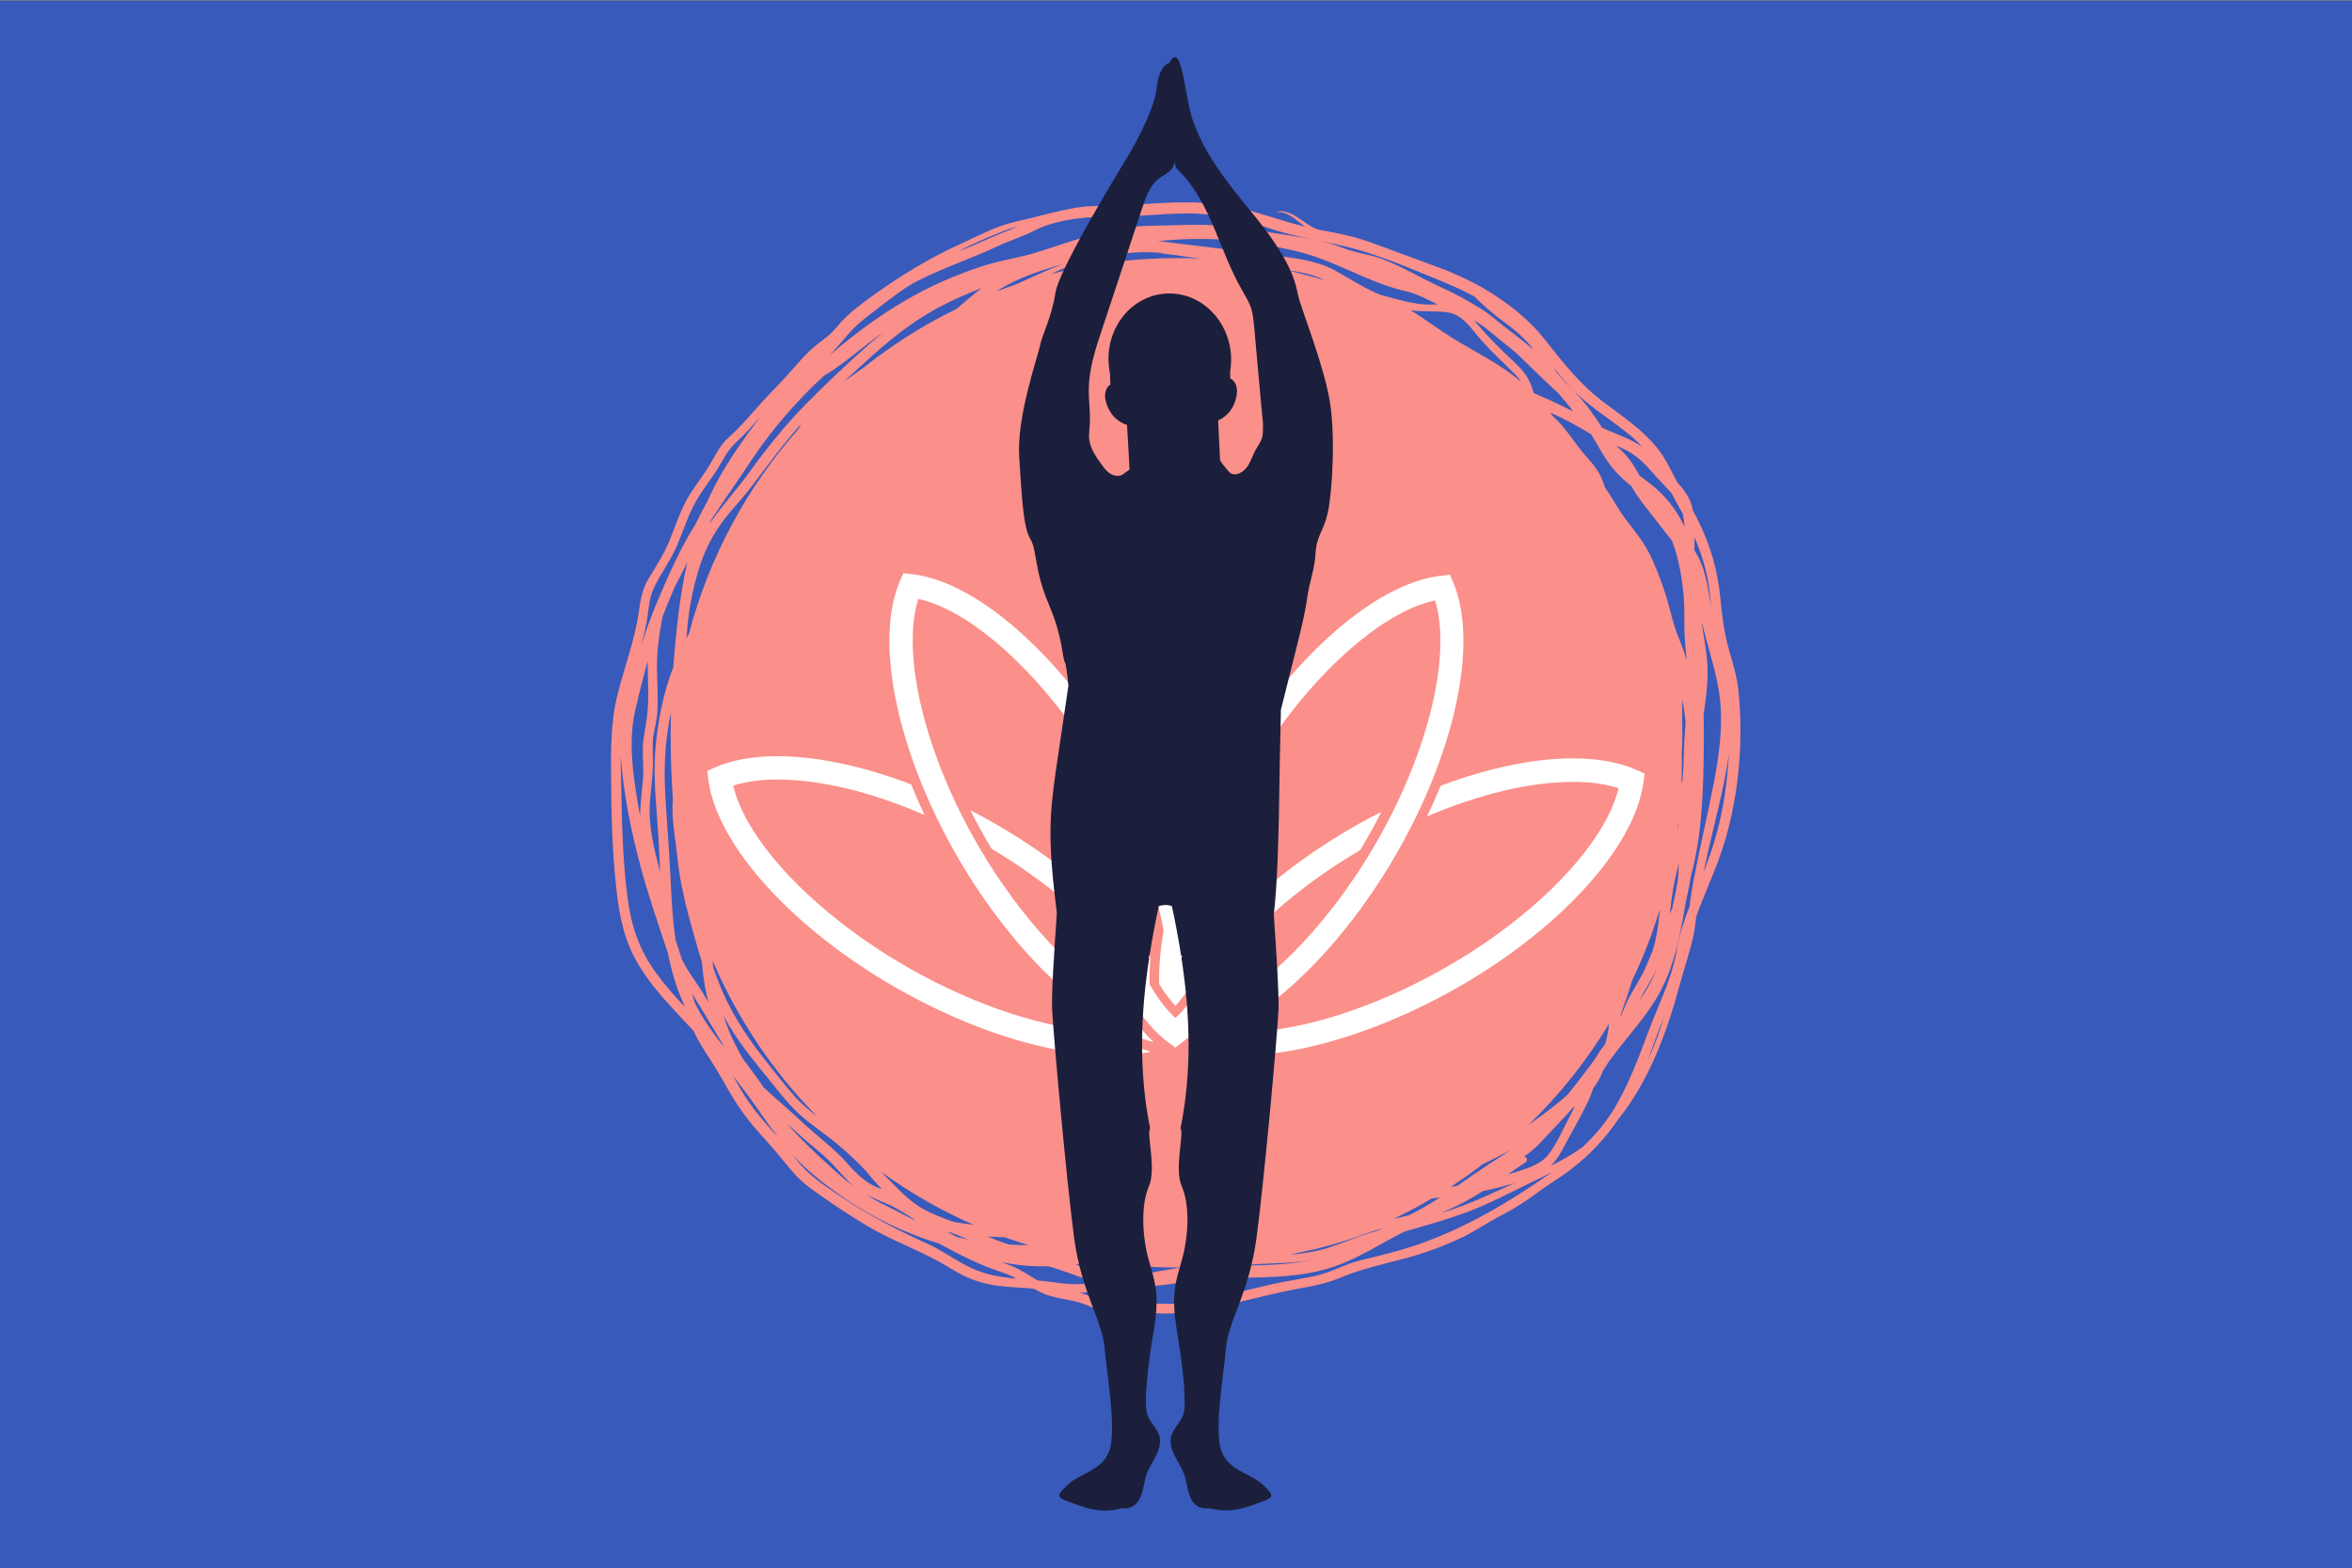 <?xml version="1.0" encoding="utf-8"?>
<!-- Generator: Adobe Illustrator 24.1.3, SVG Export Plug-In . SVG Version: 6.00 Build 0)  -->
<svg version="1.2" baseProfile="tiny" id="Layer_1" xmlns="http://www.w3.org/2000/svg" xmlns:xlink="http://www.w3.org/1999/xlink"
	 x="0px" y="0px" viewBox="0 0 1200 800" overflow="visible" xml:space="preserve">
<rect x="0" y="0" width="1200" height="800" fill="#808080" stroke="none"/>
<rect x="0" y="0.4" fill="#375ABB" width="1200" height="800"/>
<g>
	<path fill="#FB8F8A" d="M869.2,445c2.4-11.7,5.3-23.2,8-34.8c1.9-8.3,3.7-16.7,4.9-25.1c-0.2,3-0.4,5.9-0.7,8.7
		c-1.4,16.2-4.9,32.3-10.8,47.5C870.2,442.6,869.7,443.8,869.2,445L869.2,445z M840.7,540.8c1.4-3.8,2.8-7.5,4.2-11.3
		c1.2-3.4,2.6-6.8,4-10.1c-1.9,6.1-4,12.2-6.7,18.1C841.7,538.6,841.2,539.7,840.7,540.8L840.7,540.8z M714.2,638
		c-6.7,1.9-13.5,3.6-20.3,5.2c-7.7,1.9-14.6,6-22.3,7.8c-7.2,1.6-14.6,2.6-21.9,4.2c-8.4,1.9-16.8,3.9-25.2,6.1
		c-7.6,2-15.4,3.3-23.2,3.9c-7.8,0.5-15.6-0.4-23.3,0.4c-4,0.4-7.4,1.2-11.5,0.3c-3.5-0.8-6.7-2.7-9.9-4.2c-1.8-0.8-3.7-1.4-5.6-1.9
		c5.5-0.3,11.1-1.7,16.4-2.7c1.7-0.3,3.4-0.7,5.1-1c3.9,0.3,7.9,0.4,11.9,0.3c7.3-0.1,14.7-1.4,21.9-2.5c8.9-1.3,17.6-1.7,26.6-1.8
		c15.7-0.3,32-0.5,47-5.5c13-4.3,24.5-12,36.6-18.1c10.6-3,21.2-6,31.6-9.8c13.1-4.9,25.6-11.8,38.2-17.8c1.8-0.9,3.7-1.8,5.5-2.7
		C767.8,615,742.5,629.9,714.2,638L714.2,638z M515,652.1c-7.7-0.8-15-2.6-21.9-6.2c-6.9-3.6-13.1-8.2-20.3-11.4
		c-14.8-6.7-28.7-13.9-42.3-22.9c-6.5-4.3-13.2-8.6-18.9-14c-2.7-2.5-5-5.4-7.3-8.3c7.6,8.2,16.8,15.4,25.9,21.7
		c14.7,10.2,31.5,18.3,48.9,23.6c10.5,5.7,20.9,11.1,32.5,14.8c2.4,0.8,4.7,1.8,6.9,3C517.4,652.4,516.2,652.3,515,652.1L515,652.1z
		 M382.5,563c-3.2-4.5-5.9-9.3-8.6-14.2c4.5,5.8,8.9,11.7,13.1,17.7c2.9,4.1,5.6,8.2,8.7,12c0.4,0.6,0.8,1.2,1.3,1.8
		C391.9,574.8,386.9,569.2,382.5,563L382.5,563z M334.6,496.3c-8.5-11.6-12.6-24-14.4-38.2c-2.2-16.7-2.8-33.5-3.1-50.3
		c-0.1-7.4-0.4-14.8-0.4-22.1c0.2,3,0.5,5.9,0.8,8.8c1.7,15.3,4.8,30.5,8.7,45.4c4.1,15.6,9.3,30.9,14.5,46.2c0,0.1,0.1,0.2,0.1,0.4
		c1.7,8.6,4.1,17.1,7.8,25.3c0.2,0.6,0.4,1.2,0.6,1.8C344,508.1,339,502.4,334.6,496.3L334.6,496.3z M334.2,298.8
		c3.5-6.9,8-13,11.1-20.1c2.8-6.4,4.8-13,7.9-19.3c3.2-6.7,7.7-12.3,11.8-18.4c3.7-5.6,5.9-11.2,11-15.7c4.4-3.9,8.1-8.3,11.9-12.6
		c-6.9,9.1-13.6,18.5-19.3,28.2c-2.8,4.6-5.2,9.4-7.4,14.3c-2.2,4.1-4.4,8.2-6.4,12.4c-7.6,12-13.2,24.8-18.8,37.9
		c-3.4,7.8-6.3,15.8-8.8,23.8c1.1-4.2,2.1-8.5,2.9-12.8C331,310.2,331.3,304.3,334.2,298.8L334.2,298.8z M511.8,118
		c2.5-1,5.1-1.8,7.8-2.5c-0.9,0.4-1.8,0.8-2.7,1.1c-6.9,2.7-13.5,5.6-20.3,8.6c-2.6,1.2-5.2,2.1-7.8,3.1
		C496.3,124.5,504,121,511.8,118L511.8,118z M647.4,116.4c14.3,5,29.2,6.6,43.8,10.6c1.8,0.5,3.6,1,5.5,1.6c3.7,1.2,7.3,2.5,11,3.8
		c0.8,0.3,1.7,0.6,2.5,0.9c8.5,3.2,17,6.8,25.3,10.2c5.8,2.4,11.4,4.9,16.7,7.8c4.6,4.5,9.3,8.7,14.5,12.5c6,4.4,11.4,8.8,15.8,14.8
		c-4.5-3.9-9.2-7.6-14-11.2c-5.1-3.8-9.5-8.2-15.1-11.1c-2.5-1.6-5.1-3.1-7.8-4.6c-6.4-3.4-13-6.2-19.4-9.5
		c-6.8-3.6-13.7-7.2-20.9-10c-6.6-2.5-13.8-3.1-20.4-5.8c-7.3-2.9-14.7-4.2-22.4-5.5c-9.7-1.7-19.5-3.1-29.3-4.1
		c-4.3-0.7-8.5-1.3-12.8-1.7c-7.7-0.7-15.5-0.3-23.2-0.1c-8,0.2-15.9,0.1-23.9,1.3c-15.7,2.4-30.1,8.1-45.1,12.7
		c-6.8,2.1-13.8,3.2-20.7,5c-7.5,2-14.7,4.6-21.9,7.6c-23.2,9.5-43.7,23.7-62.6,39.9c3.4-3.5,6.6-7.2,9.8-11
		c4.6-5.4,10.4-9.5,15.9-13.8C455,152,461,147,468,143.4c13.4-6.8,27.5-11.4,41.1-17.8c6.2-2.9,12.6-4.8,18.8-8
		c7.1-3.7,16.5-5.6,24.5-6.4c7.6-0.8,15.5-0.3,23.1-0.7c8.5-0.5,17-1.2,25.5-1.5C616.9,108.4,632.5,111.2,647.4,116.4L647.4,116.4z
		 M832.5,222.8c1.9,1.6,3.7,3.4,5.3,5.2c-5.6-3.9-11.9-6-18.1-8.7c-0.8-0.4-1.6-0.7-2.4-1.1c-1.2-2-2.5-4-3.9-5.9
		c-0.1-0.1-0.1-0.1-0.2-0.2c-0.4-0.6-0.9-1.3-1.3-1.9c-3.8-5.4-8.2-10.2-13-14.8c-1.5-1.8-3.1-3.6-4.7-5.3c-0.5-0.8-1-1.7-1.5-2.5
		c3.2,4,6.5,8,10.1,11.7C811.9,208.3,822.9,214.7,832.5,222.8L832.5,222.8z M872,300.2c0.4,3.2,0.7,6.4,1,9.6
		c-1.7-10.1-2.7-20.1-8.5-28.9c0-0.3,0-0.7,0-1c0-1.9,0-3.7,0.1-5.6C868.1,282.5,870.8,291,872,300.2L872,300.2z M739.8,617
		c5.8-2.6,11.4-5.8,16.8-9.2c5.4-1.1,10.7-2.4,16-4.1c0,0,0.1,0,0.1,0c-10.2,4.8-20.4,9.6-31,13.2c-2.2,0.8-4.4,1.5-6.6,2.1
		C736.7,618.3,738.3,617.7,739.8,617L739.8,617z M698.1,629.4c-7,2.2-13.7,5.2-20.6,7.4c-6.3,2-12.8,2.9-19.4,3.5
		c1.4-0.3,2.7-0.6,4.1-1c11.8-2.2,23.3-5.6,34.7-9.8c2.7-1,5.5-1.8,8.3-2.6c-0.5,0.3-1,0.5-1.5,0.8
		C701.8,628.3,700,628.9,698.1,629.4L698.1,629.4z M637.7,645.4c8-0.8,16-0.6,24-1.4c3.3-0.3,6.4-0.9,9.6-1.6
		c-12.3,3.1-25.5,3.2-38.1,3.5C634.6,645.7,636.2,645.5,637.7,645.4L637.7,645.4z M559.5,648.5c-3.7-0.8-7.2-2-10.7-3.3
		c4.1-0.4,8.2-0.9,12.3-1.4c12.9,2,26,3,39.4,3c0.7,0,1.3,0,2,0c-7.3,1.2-14.6,2.5-21.9,3.9C573.5,650.6,566.4,649.9,559.5,648.5
		L559.5,648.5z M674.7,132.3c14.2,5.4,27.6,12.9,42.5,16.3c5.8,1.3,11,4.2,16.3,6.8c-1.6,0-3.2,0-4.7,0c-8.2-0.1-15.3-2.6-23.2-4.6
		c-0.6-0.2-1.2-0.3-1.8-0.5c-0.6-0.3-1.2-0.6-1.8-0.8c-7-3.2-13.4-7.2-20-11c-12.2-7-27.9-7.3-41.5-9.3c-15.4-2.2-30.8-3.8-46.2-5.8
		c-1.3-0.2-2.5-0.3-3.7-0.3c12-1.3,24.1-1.5,36.3-0.6c0.9,0.1,1.7,0.1,2.6,0.2C644.8,124.9,660.1,126.7,674.7,132.3L674.7,132.3z
		 M839.3,505.3c2.1-3.6,4.2-7.2,6-11c-2.3,5.9-5.4,11.3-8.8,16.4C837.3,508.9,838.3,507.1,839.3,505.3L839.3,505.3z M730.5,611.6
		c1.4-0.2,2.8-0.3,4.2-0.5c-4.4,2.8-8.9,5.5-13.6,7.9c-0.7,0.4-1.4,0.7-2.1,1.1c-2.7,0.7-5.5,1.3-8.2,2
		C717.5,618.9,724.1,615.4,730.5,611.6L730.5,611.6z M453.9,614.9c4.1,1.8,7.7,4.4,11.5,6.7c0.6,0.5,1.3,1,1.9,1.5
		c-5.3-2.8-10.6-5.6-16-8.2c-3.4-1.6-6.5-3.5-9.6-5.5C445.6,611.6,449.8,613.1,453.9,614.9L453.9,614.9z M425.4,188.6
		c6.4-4.4,12.3-9.3,18.5-14.1c2.3-1.8,4.6-3.4,6.9-5.1c-2.2,1.8-4.3,3.6-6.4,5.4c-11.5,10.2-22.7,20.7-33.5,31.7
		c-10.7,10.9-20,22.6-28.9,34.9c-6.4,8.9-13.8,16.8-19.9,25.7c0.2-0.6,0.4-1.2,0.7-1.8c6.8-10.3,14-20.5,20.8-30.8
		c10.6-15.8,22.9-29.9,36.7-42.7C422,190.8,423.7,189.7,425.4,188.6L425.4,188.6z M738.5,159.4c6.7,0.9,10.9,6.5,14.9,11.4
		c4.6,5.7,9.9,10.7,15.1,15.8c2.3,2.3,4.8,4.4,6.7,7c0.2,0.3,0.4,0.7,0.6,1c-5.1-4.3-10.6-8-16.6-11.5c-6.1-3.6-12.3-7-18.3-10.7
		c-6.7-4.2-13.1-9-19.8-13.2c-0.5-0.3-1-0.6-1.5-0.9C726,159.3,732.3,158.5,738.5,159.4L738.5,159.4z M852,466.2
		c0-0.4,0.1-0.8,0.1-1.1c0.8-7.9,2.1-15.6,4.1-23.2c0.1-0.4,0.2-0.8,0.3-1.2c-0.1,1.8-0.1,3.5-0.2,5.3c-0.4,6-2,12-3.2,17.9
		C852.7,464.6,852.4,465.4,852,466.2L852,466.2z M485.5,629.1c2.9,1.1,5.7,2.3,8.6,3.5c-1.9-0.4-3.8-0.9-5.7-1.3
		c-1.6-0.8-3.2-1.6-4.8-2.5C484.2,628.8,484.8,629,485.5,629.1L485.5,629.1z M407.4,218.9c-26.1,29.5-45.5,65.1-55.9,104.4
		c-0.4,0.8-0.8,1.6-1.2,2.3c0.6-12.5,3-25.1,6.8-36.9c2.3-7.1,5.6-13.8,9.8-20c4.4-6.7,10.3-12.4,15.2-18.7
		c8.8-11.4,17-22.9,26.6-33.6C408.3,217.2,407.8,218.1,407.4,218.9L407.4,218.9z M500.9,147c-4.5,3.4-8.7,7.1-13,10.7
		c-17.1,8.3-33,18.5-47.7,30.2c-0.3,0.2-0.6,0.4-0.9,0.6c-2.8,2.1-5.8,4.1-8.7,6.2c4.9-4.6,9.9-9.1,14.9-13.6
		c11.5-10.3,23.4-19.4,37.3-26.2C488.7,151.9,494.7,149.4,500.9,147L500.9,147z M811.8,221.6c2.5,4,4.7,8.2,7.2,12.1
		c3.5,5.5,7.8,10,12.9,14c0.1,0.1,0.3,0.2,0.4,0.3c0.1,0.1,0.1,0.3,0.2,0.4c4,7,9.6,13.4,14.5,19.8c2,2.6,4.1,5.2,6.1,7.8
		c3.4,9,5.1,18.8,5.9,28.3c0.6,6.6,0.2,13.3,0.5,19.9c0.2,4.2,0.6,8.4,1.1,12.5c-1.3-4-2.8-7.9-4.3-11.7c-2.9-7-4.2-14.4-6.5-21.6
		c-2.4-7.4-5.2-15-8.8-21.9c-3.1-6-7.7-11.3-11.7-16.7c-3.9-5.2-6.8-10.9-10.5-16.2c-0.2-0.7-0.5-1.3-0.7-2c-1.8-5.7-5.2-9.6-9.1-14
		c-5.2-5.9-9.1-12.7-14.7-18.3c-0.7-0.7-1.4-1.4-2.1-2c-0.4-0.6-0.8-1.1-1.2-1.7c0,0-0.1-0.1-0.1-0.1c6.3,2.9,12.4,6,18.4,9.6
		C810.1,220.7,811,221.2,811.8,221.6L811.8,221.6z M856.1,421.1c0.1-0.3,0.2-0.5,0.3-0.8c-0.1,0.7-0.2,1.5-0.4,2.2
		c-0.1,0.3-0.1,0.6-0.2,0.9C855.9,422.7,856,421.9,856.1,421.1L856.1,421.1z M470.9,616.9c-6.4-3.6-11.6-9-16.7-14.2
		c-1.5-1.6-3-3.1-4.6-4.7c14.6,10.6,30.4,19.7,47.1,27c-3.7-0.4-7.4-0.9-11-1.7C480.7,621.4,475.6,619.5,470.9,616.9L470.9,616.9z
		 M852.7,336.4c0,0.2,0.1,0.5,0.1,0.7c-0.1-0.4-0.2-0.8-0.3-1.2C852.6,336,852.6,336.2,852.7,336.4L852.7,336.4z M813.8,540.4
		c-4.6,6.1-9.1,12.3-14,18.2c-4.1,3.7-8.4,7.1-12.7,10.2c-2.4,1.8-4.9,3.6-7.3,5.3c15.8-15.3,29.7-32.7,41.1-51.6
		c-0.3,3.5-0.9,6.9-2,10.4C817,535.3,815.3,537.7,813.8,540.4L813.8,540.4z M859.7,372.4c-0.7,8.6-0.5,17.2-1.3,25.8v0.1
		c-0.2,0.7-0.4,1.3-0.5,2c0.1-3.6,0.2-7.3,0.2-11c0-1.4,0-2.9-0.1-4.3c0.3-4.6,0.4-9.3,0.3-14c-0.1-4.7,0-9.3,0-14
		c0.8,3.9,1.3,7.9,1.7,11.8C859.9,369.9,859.8,371.2,859.7,372.4L859.7,372.4z M542.3,134.8c-7.1,2.5-14.2,6-21,9
		c-1,0.5-2.1,0.9-3.1,1.4c-3.3,1.1-6.6,2.3-9.9,3.6c0.6-0.4,1.2-0.8,1.8-1.2C519.8,141.7,531.1,137.9,542.3,134.8L542.3,134.8z
		 M364,494.1c-0.2-1.3-0.3-2.5-0.4-3.8c12.7,29.7,30.8,56.6,53.2,79.3c-4.2-3.2-8.2-6.5-11.7-10.5c-5.6-6.5-10.9-13.2-16.1-19.9
		c-9.4-12.1-17-24.1-22.5-38.4C365.6,498.6,364.8,496.4,364,494.1L364,494.1z M515,635.1c-0.1,0-0.3-0.1-0.4-0.1
		c-3.6-1.1-7.2-2.5-10.7-4c3,0.2,5.9,0.3,8.8,0.4c4,1.4,8,2.8,12,4C521.5,635.4,518.2,635.3,515,635.1L515,635.1z M843.1,485.4
		c-1.5,3.6-3,7.2-4.6,10.7c-2.5,4.7-5.3,9.2-7.8,13.9c-1.5,2.9-2.6,5.9-3.8,8.8c0-0.4,0-0.9,0.1-1.3c2.1-5.7,4-11.4,5.8-17.3
		c5.6-11.7,10.3-23.8,14.1-36.3C846.2,471.3,845.3,478.5,843.1,485.4L843.1,485.4z M666.8,139.7c3.2,0.7,6.2,1.9,9,3.3
		c-6.6-2-13.4-3.8-20.2-5.3C659.3,138.2,663.1,138.8,666.8,139.7L666.8,139.7z M593.3,129.4c1.9,0.3,3.9,0.5,5.9,0.7
		c4.5,0.7,9.1,1.4,13.7,1.9c-4.1-0.2-8.2-0.3-12.3-0.3c-22.2,0-43.8,2.8-64.4,8.1c2.6-1.2,5.3-2.4,8-3.6c5.5-2.3,11.4-2.6,17.2-2.9
		c0.9,0,0.9-1.4,0-1.4c-4.1,0-8,0.2-11.9,0.8c0.7-0.2,1.4-0.3,2-0.5c7.3-1.8,15.1-2.1,22.6-2.9c6.2-0.7,11.9-0.8,17.8-0.3
		C592.4,129.2,592.9,129.3,593.3,129.4L593.3,129.4z M347.9,489.6c-1-3.3-2.1-6.6-3.2-9.9c-1.6-10.5-2.1-21.3-2.6-31.9
		c-0.7-15.9-2.3-31.9-2.9-47.8c-0.4-12.2,0.6-24.4,3.1-36.3c-0.3,13.1-0.1,26.2,0.7,39.3c0.1,1.7,0.2,3.4,0.3,5
		c-0.1,1.4-0.2,2.8-0.2,4.2c-0.1,8.3,1.7,17,2.5,25.3c1.4,14.3,5.2,28.2,9.1,42c1.1,3.8,2.2,7.6,3.4,11.4c0.5,5.8,1.2,11.5,2.5,17.1
		c0.3,1.2,0.6,2.3,0.9,3.5c-2.2-3.8-4.5-7.5-7-11.1C352.1,496.9,349.8,493.4,347.9,489.6L347.9,489.6z M389.5,554.8
		c-3.1-4.8-6.7-9.3-10.1-14c-0.1-0.1-0.2-0.3-0.3-0.4c-3.1-5.4-5.9-10.9-8.1-16.7c-0.7-1.9-1.3-3.7-1.9-5.6
		c6.5,12.8,16.2,24,25.1,35.1c4.7,5.9,9.4,11.8,15.1,16.7c5.9,5,12.3,9.2,18.2,14.2c5,4.1,9.5,8.5,14,13.1c2.7,3.3,5.5,6.6,8.4,9.7
		c-1-0.4-1.9-0.8-2.9-1.2c-6.5-2.8-11.2-8.1-15.8-13.2c-4.5-5-9.5-9-14.5-13.3c-6.1-5.2-11.8-10.7-17.8-16
		C395.8,560.6,392.6,557.7,389.5,554.8L389.5,554.8z M760.8,593.3c-5.8,3.8-11.5,7.8-17.2,11.8c-1.1,0.2-2.3,0.4-3.4,0.5
		c5.6-3.6,11.1-7.5,16.3-11.5c4.8-2.3,9.6-4.7,14.3-7.2C767.6,589.1,764.1,591.2,760.8,593.3L760.8,593.3z M773.1,179.7
		c6.5,6.1,12.7,12.5,19.3,18.5c0.9,0.8,1.8,1.7,2.7,2.5c1.9,2.2,3.8,4.5,5.7,6.8c0.6,0.9,1.3,1.7,1.9,2.5c-0.6-0.3-1.2-0.6-1.8-0.9
		c-6-3.1-12.1-5.8-18.3-8.5c-0.2-0.5-0.4-1.1-0.6-1.7c-1.8-6.1-4.7-9.6-9.2-13.9c-5.3-5-10.6-10.1-15.5-15.5c-1.7-2-3.4-4-5.1-5.9
		c2.4,1.3,4.8,2.9,7.1,4.9C763.9,172.3,768.6,176,773.1,179.7L773.1,179.7z M331.6,409.4c0.5-7.6,1.8-15,1.5-22.7
		c-0.1-4.1-0.3-8,0.4-12.1c0.7-3.8,1.7-7.4,1.9-11.3c0.4-7.6-0.1-15.2-0.2-22.8c-0.1-8.1,1-16.1,2.5-24.1c0.1-0.5,0.2-1.1,0.3-1.6
		c2-5.1,4.1-10.3,6.3-15.4c0.6-1.1,1.2-2.3,1.8-3.4c1.6-3,3.1-6.1,4.6-9.2c-2,8.6-3.4,17.4-4.5,26.2c-1.1,9.1-2,18.3-2.7,27.5
		c-5.1,13.3-7.9,27.4-9.1,41.5c-1.3,15.5,0.7,30.7,1.6,46.2c0.3,5.6,0.5,11.2,0.8,16.8C333.8,433.4,330.7,421.6,331.6,409.4
		L331.6,409.4z M354.6,512c-0.5-1.7-1.1-3.4-1.6-5.1c2.8,4.4,5.5,8.9,8.2,13.4c2.5,4.1,5,8.3,7.5,12.5c0.2,0.4,0.3,0.8,0.5,1.2
		C363.6,527.1,358.6,519.9,354.6,512L354.6,512z M430.9,601.8c-9.1-8-18.2-16.2-26.4-25.1c-1-1.1-2-2.3-3-3.4
		c1.9,1.7,3.8,3.4,5.7,5.2c5.1,4.7,10.8,8.9,15.8,13.8c4.5,4.4,8.2,9.4,13,13.4C434.3,604.4,432.6,603.1,430.9,601.8L430.9,601.8z
		 M772.7,598.3c-1.2,0.4-2.4,0.7-3.5,1.1c3-2.1,6-4.2,9.1-6.2c1.4-0.9,0.7-2.8-0.6-3.1c0.3-0.2,0.7-0.5,1-0.7
		c5.8-4,10.2-9.7,15.1-14.7c2.9-3,5.7-6,8.4-9.1c0,0,0.1-0.1,0.1-0.1c0.4-0.3,0.8-0.6,1.2-0.9c-0.7,1.5-1.4,2.9-2.2,4.4
		c-3.7,6.7-6.8,14.6-11.6,20.6C785.6,594.5,778.7,596.4,772.7,598.3L772.7,598.3z M845.4,243.7c2.5,2.8,5.1,5.3,7.4,7.9
		c0.9,1.6,1.7,3.2,2.6,4.9c1.1,1.9,2.1,3.8,3.1,5.6c0.5,2.1,0.8,4.3,0.9,6.6c-4-8.6-9.9-16-17.5-21.9c-1.8-1.4-3.6-2.7-5.4-4.1
		c-3-5.4-5.9-10-10.7-14.1c-0.4-0.4-0.9-0.8-1.3-1.2c1.5,0.6,3,1.3,4.4,2C835.9,232.6,840.5,238.2,845.4,243.7L845.4,243.7z
		 M324.2,362.1c1.9-8.3,4-16.6,6.3-24.8c-0.1,5,0.1,10,0.2,14.8c0.2,8.1-0.6,15.3-2.1,23.2c-1.4,7.4,0.1,15.3-0.6,22.8
		c-0.5,6.2-1.4,12.2-1.4,18.4c-0.4-2.1-0.8-4.2-1.1-6.2C322.8,394.2,320.5,378,324.2,362.1L324.2,362.1z M536.3,654.2
		c-2.3-0.3-4.6-0.6-6.9-0.8c-4.3-2.4-8.3-5.4-12.9-7.2c-1.8-0.7-3.6-1.4-5.4-2.1c7.8,1.6,15.7,2.3,23.7,2.1c1.9,0.5,3.8,1.1,5.7,1.7
		c6.7,2.2,12.9,5,19.9,6.5C552,655.9,544.8,655.4,536.3,654.2L536.3,654.2z M862,462.6c-2.8,7.3-5.3,14.7-6.6,22.5
		c-2.4,14.5-9.4,27.9-14.5,41.6c-4.9,13.2-9.8,26.3-17,38.5c-4.4,7.4-10,14.1-16.3,20c-5.1,3.8-10.7,6.9-16.5,9.8
		c3.3-3.1,5.5-7.2,7.7-11.4c3.7-6.9,7.7-13.7,11.1-20.8c1.2-2.4,2.1-5,3-7.5c1-1.3,1.9-2.7,2.8-4.2c0.9-1.6,1.6-3.3,2.3-5
		c1-1.4,1.9-2.8,2.7-4.2c0.2-0.3,0.4-0.6,0.7-0.9c8.7-12,19.2-22.6,26.1-35.8c6.5-12.5,9.5-26.6,11.8-40.4
		c0.9-5.8,2.5-11.4,3.3-17.2c6.1-22.3,6.5-46.3,6.7-69.2c0-4.6,0-9.2-0.1-13.8c1-6.7,1.9-13.3,2-20.1c0.2-8.1-1.3-16.1-2.6-24.1
		c-0.2-1-0.3-2-0.4-3c2.7,10.9,6.2,21.5,8.3,32.5c3.2,16.4,1,33.4-2.1,49.6c-3,15.6-6.7,31-9.7,46.6
		C863.6,451.6,862.6,457,862,462.6L862,462.6z M886.9,351.7c-0.8-7-3-13.8-4.9-20.6c-2.3-8.3-3.4-16.7-4.2-25.3
		c-1.4-14.7-5.1-27.7-11.8-40.9c-0.7-1.4-1.4-2.8-2.2-4.2c-0.1-0.7-0.3-1.4-0.5-2.1c-1.2-4.8-4.2-8.8-7.5-12.4
		c0-0.1-0.1-0.1-0.1-0.2c-3.2-5.9-5.9-12.1-10.2-17.4c-7.7-9.5-17.9-16.3-27.5-23.5c-11.8-8.9-20.6-20.1-29.7-31.7
		c-8.5-10.9-20.2-19.8-32.1-26.7c-4.6-2.6-9.5-5-14.5-7.1c-1.2-0.6-2.5-1.2-3.8-1.7c-0.6-0.2-1.2-0.4-1.8-0.6
		c-6.7-2.6-13.4-5-20-7.4c-7.2-2.6-14.3-5.5-21.6-7.8c-7.3-2.3-14.9-3.6-22.3-5c-0.5-0.2-1.1-0.5-1.6-0.7
		c-5.7-2.7-11.8-9.6-18.7-8.5c-0.2,0-0.2,0.4,0.1,0.4c5.2-0.4,9.7,4.4,13.9,7.4c-12.8-3.1-25.1-8-38.1-10.5
		c-15.4-2.9-30.8-2-46.3-0.9c-2.1,0.2-4.2,0.3-6.3,0.4c-1.1,0-2.1-0.1-3.2-0.1c-4.5-0.1-9.1,0.2-13.6,0.6c-0.1,0-0.3,0-0.4,0
		c-7.8,0.1-15.1,1.9-22.6,3.7c-0.8,0.2-1.6,0.4-2.3,0.6c-1.4,0.3-2.9,0.7-4.3,1.1c-7,1.8-14.2,3-21,5.8c-6.7,2.7-13.3,6.1-19.9,9.1
		c-14.3,6.6-27.8,14.9-40.7,24c-5.3,3.8-10.7,7.7-15.5,12.2c-2.2,2.1-4.1,4.4-6.1,6.7c-2.4,2.8-5.5,4.8-8.4,7.1
		c-5.7,4.4-10.3,10.2-15.1,15.5c-5.3,5.9-11.1,11.5-16.4,17.6c-4.5,5.1-8.8,10.1-13.9,14.6c-4.9,4.3-7.2,10.1-10.7,15.6
		c-3.6,5.8-7.9,10.9-11.1,16.9c-3.3,6.3-5.6,13-8.2,19.6c-2.8,7.1-6.9,13.4-10.9,20c-3.1,5-4.1,10.6-4.9,16.3
		c-2,14.6-7.3,28.4-10.9,42.7c-3.8,15.1-3.4,30-3.3,45.4c0.1,16.8,0.6,33.6,2.3,50.4c1.3,13.6,3.3,26.5,9.7,38.7
		c5.7,10.8,14,20.1,22.2,28.9c2.6,2.8,5.2,5.6,7.8,8.3c0.1,0.3,0.2,0.5,0.4,0.8c3,6.5,7.3,12.3,11,18.4c4.2,6.9,7.8,14,12.4,20.6
		c3.9,5.7,8.4,10.9,13,15.9c5.1,5.6,9.7,11.6,14.7,17.3c4.6,5.2,10.4,9,16,12.9c6.8,4.8,13.9,9.3,21,13.6
		c13.5,8.1,28.5,13,41.9,21.3c5.7,3.5,11.4,6.4,17.9,8c7,1.8,14.2,2,21.3,2.5c1.4,0.1,2.8,0.2,4.2,0.4c1.3,0.7,2.5,1.4,3.8,2
		c6.8,3.2,14.5,3.1,21.5,5.7c6.2,2.2,11.1,5.6,17.9,5.8c3.4,0.1,7-0.9,10.4-1.1c4.1-0.2,8.2,0.1,12.2,0.2
		c15.7,0.2,30.4-3.9,45.6-7.5c7.6-1.8,15.2-3.7,23-5.1c7.9-1.4,15.2-2.8,22.7-6c13.6-5.7,28.5-7.9,42.4-12.6
		c6.3-2.1,12.5-4.7,18.6-7.5c7-3.3,13.2-7.8,20.1-11.3c6.6-3.4,12.4-7.1,18.3-11.5c5.8-4.3,12-7.9,17.7-12.3
		c9.3-7.2,17.4-15.7,23.9-25.4c16-19.9,25.1-45.4,31.6-69.6c2-7.3,4.4-14.5,6.2-21.8c1-4,1.5-8,1.9-12c2.8-7.7,6.1-15.3,9.2-23.1
		C886.4,415.9,890.1,382.3,886.9,351.7L886.9,351.7z"/>
	<path fill="#FFFFFF" d="M600.4,270.9c21.8,20.1,36.6,70.1,36.4,124.4c-0.1,28.3-4.2,55.4-11.3,77.7c-4.8,5.3-9.2,10.7-12.9,16
		c0.3,4.6,0.5,8.9,0.4,13.1v0.2c-4.1,7-8.5,12.8-13.3,17.2c-4.8-4.4-9.2-10.3-13.2-17.3v-0.2c-0.1-4.2,0.1-8.6,0.4-13.1
		c-3.7-5.4-8-10.8-12.8-16.1c-6.9-22.3-10.9-49.4-10.8-77.7C563.4,340.8,578.5,291,600.4,270.9L600.4,270.9z M636.1,479.2
		c15-16,34.9-31.9,57.8-45.3c0.9-1.4,1.7-2.8,2.5-4.2c3-5.1,5.8-10.2,8.4-15.4c-3.8,1.9-7.6,3.9-11.3,6
		c-19.3,10.8-36.7,23.2-51.2,36.2c4.1-18.7,6.4-39.5,6.5-61.1c0.2-61.7-17.8-116.8-44.7-137l-3.6-2.7l-3.6,2.6
		c-27.1,20.1-45.4,75-45.6,136.7c-0.1,21.6,2.1,42.4,6.1,61.1c-14.5-13.1-31.8-25.6-51-36.5c-3.7-2.1-7.5-4.2-11.3-6.1
		c2.6,5.2,5.4,10.3,8.3,15.4c0.8,1.4,1.7,2.8,2.5,4.2c22.8,13.6,42.7,29.6,57.5,45.7c7.8,24.1,19.1,43,32.6,53.1l1.8,1.3l0.1,0.1
		l0,0l1.7,1.3l1.7-1.3c0,0,0,0,0,0l0.1-0.1l1.8-1.3C616.7,522.1,628.1,503.2,636.1,479.2L636.1,479.2z"/>
	<path fill="#FFFFFF" d="M711,438.2c31.3-53.2,43.5-109.8,30.5-140.8l-1.7-4.1l-4.4,0.5c-25.7,2.8-57.3,26-84.7,60.6
		c0.8,5.7,1.4,11.5,1.8,17.4c25.3-35.1,55.7-60.3,79.7-65.4c8.6,28.4-3.8,79-31.3,125.8c-21.6,36.8-49.8,66.5-75,80.6
		c-4.6,7.6-9.7,14-15.2,19C642.7,523.7,682.1,487.3,711,438.2L711,438.2z"/>
	<path fill="#FFFFFF" d="M593.7,474.9c-1.7,9.6-2.5,18.8-2.3,27.2c1.4,2.3,2.8,4.4,4.3,6.4l0,0c0.2,0.2,0.3,0.4,0.5,0.6
		c0.5,0.6,1,1.3,1.5,1.9c0.7,0.8,1.3,1.6,2,2.3c0.7-0.7,1.4-1.5,2-2.3c0.5-0.6,1-1.2,1.5-1.9c0.2-0.2,0.3-0.4,0.5-0.6v0
		c1.5-2,2.9-4.1,4.3-6.3c0.2-8.4-0.5-17.5-2.2-27.2c4.1-21.9,13.2-46.7,26.3-71c0.1-2.8,0.1-5.7,0.2-8.6c0-4.9-0.1-9.8-0.3-14.7
		c-1.7,2.7-3.3,5.4-5,8.1c-12,20.3-21.1,41.1-27.2,60.8c-5.9-19.7-15-40.6-26.8-61c-1.6-2.8-3.3-5.5-4.9-8.2
		c-0.3,4.9-0.4,9.8-0.4,14.7c0,2.9,0,5.7,0.1,8.6C580.8,428.1,589.7,453,593.7,474.9L593.7,474.9z"/>
	<path fill="#FFFFFF" d="M573.6,512.6c-25.1-14.3-53.1-44.2-74.5-81c-27.3-47-39.4-97.7-30.6-126c24,5.3,54.1,30.7,79.3,65.9
		c0.5-5.9,1.1-11.7,1.9-17.4c-27.2-34.8-58.7-58.2-84.4-61.1l-4.4-0.5l-1.8,4.1c-13.2,31-1.3,87.6,29.6,141
		c28.6,49.3,67.7,85.8,99.9,94.2C583.2,526.7,578.1,520.2,573.6,512.6L573.6,512.6z"/>
	<path fill="#FFFFFF" d="M835,392.9c-8.8-3.9-19.7-5.9-32.4-5.9c-20.1,0-43.5,4.9-67.6,14c-2.1,5.2-4.4,10.4-6.9,15.6
		c26.7-11.4,52.8-17.6,74.5-17.6c8.9,0,16.7,1.1,23.2,3.2c-6.9,28.9-43.1,66.3-90.5,92.8c-34.8,19.5-71.1,31-100.1,31.8
		c-8,4.6-15.9,8-23.4,9.9l-0.1,0c6.1,1.3,12.9,2,20.3,2c31.5,0,71.2-12.2,109.1-33.3c53.9-30.1,93-72.8,97.4-106.2l0.6-4.4
		L835,392.9L835,392.9z"/>
	<path fill="#FFFFFF" d="M564,526.5c-29-1-65.1-12.6-99.9-32.3c-47.2-26.8-83.3-64.4-90-93.3c6.3-2,13.9-3.1,22.6-3.1
		c21.8,0,48.2,6.4,75,18.1c-2.4-5.2-4.7-10.4-6.8-15.6c-24.4-9.3-48-14.4-68.3-14.4c-12.4,0-23.1,1.9-31.7,5.7l-4.1,1.8l0.6,4.4
		c4.2,33.4,43.1,76.3,96.7,106.8c38.1,21.6,78,34,109.6,34c0,0,0,0,0,0c7.1,0,13.7-0.7,19.6-1.9l-0.1,0
		C579.9,534.6,572,531.2,564,526.5L564,526.5z"/>
	<path fill="#1B1F3B" d="M643.9,223.5c-0.7,2.2-2.2,4.1-3.3,6.1c-1.5,2.8-2.4,5.9-4.2,8.5c-1.8,2.6-5,4.7-8,3.7
		c-1.4-0.5-4.8-5.2-5.9-6.8c-0.4-8.4-1-20.5-1-20.5s6.7-2.2,9-10.8c2.2-8-2.2-10.3-2.8-10.6c0-0.3,0-1.3-0.1-3.3
		c0.4-2.6,0.6-5.2,0.5-8c-1-18.6-15.7-32.9-33-32c-17.3,0.9-30.5,16.7-29.5,35.2c0.1,1.9,0.4,3.8,0.7,5.6c0.1,3.7,0.2,5.1,0.3,5.6
		c-0.6,0.3-4.7,3.1-1.7,10.8c3.2,8.3,10.1,9.8,10.1,9.8s0.9,14.6,1.3,22.8c-0.2,0.3-2.9,2-3.1,2.3c-1.9,1.4-4.6,1.1-6.6-0.1
		c-2-1.2-3.5-3.2-4.8-5.1c-2.7-3.7-5.4-7.6-6-12.1c-0.4-2.7,0.1-5.4,0.2-8c0.4-6.1-0.6-12.2-0.5-18.4c0.2-10.2,3.4-20.1,6.7-29.9
		c6.9-20.8,13.7-41.5,20.6-62.3c1.8-5.5,3.8-11.2,8.4-14.8c1.7-1.4,3.8-2.3,5.5-3.8c1.7-1.5,2.9-3.7,2.4-5.8l0.8,3.8
		c1,1.2,2,2.2,3.1,3.3c15.1,16.3,19.4,39.7,30.5,59c1.8,3.2,3.8,6.3,4.9,9.8c0.8,2.7,1.1,5.5,1.4,8.3c1.5,16.9,3,33.8,4.6,50.6
		C644.3,218.9,644.5,221.3,643.9,223.5L643.9,223.5z M653.5,363.7c0-0.5,0-0.9,0-1.4c0.2-0.8,0.4-1.6,0.6-2.4
		c6.8-27.5,11.3-43.6,12.7-53.9c1.4-10.3,3.9-14.8,4.4-23.7c0.5-9,4.1-11.1,6.2-20.5c2.2-9.4,4.2-39.3,0.9-58
		c-3.3-18.7-14.7-46.9-16-53.1c-1.3-6.2-3.2-17.7-24.1-42.8c-20.8-25.1-25.3-35.1-29.5-46.1c-4.2-11-5.6-42.6-12.1-29.6
		c0,0-5.2,0.5-6.5,13c-1.3,12.5-14.8,34.8-14.8,34.8s-34.8,56.4-36.8,69.4c-2.1,13-6.6,20.9-7.8,26.7c-1.2,5.8-12,36.4-10.7,56.9
		c1.3,20.5,2.1,36.4,5.7,42.1c3.5,5.8,1.8,15.3,9.4,33.3c7.6,18,6.6,26.7,8.3,29.8c0.5,0.9,1.1,5.5,1.7,11.8
		c-1.8,12.2-3.6,24.3-5.4,36.5c-1.6,10.5-3.1,21.1-3.6,31.7c-0.7,15.9,1.2,31.9,3.1,47.7c-1.4,20.4-2.8,41.9-2.4,49.3
		c0.7,13.8,7.4,87.9,11.2,116.3c3.8,28.4,14.3,41.9,15.6,56.5c1.3,14.6,5.2,35.8,3.2,49c-2,13.3-15.3,14.2-22.3,20.9
		c-7,6.7-5,6.4,7.1,10.7c9.2,3.3,15.9,2.4,20.2,1.1c2.3,0.2,4.6,0,6.6-1.3c2.1-1.4,3.3-3.7,4.1-6.1c1.1-3.3,1.4-6.8,2.5-10.1
		c1.3-3.6,3.6-6.7,5.2-10.2c1.6-3.5,2.4-7.7,0.6-11l0,0c-1.5-3.2-4.9-6.3-5.7-10.2c-1.2-5.5,0-21.1,3.4-40.8
		c3.3-19.8,0.9-25.1-2.4-37c-3.3-11.8-4.2-27.8,0.1-37.7c3.9-8.9-1.4-27.3,0.6-29.4c-5.9-29.3-4.9-58.2-0.5-86.9
		c-0.1-0.4-0.2-0.8-0.3-1.2c0.2-0.1,0.4-0.1,0.5-0.2c1.3-8.4,2.9-16.8,4.7-25.2c2.2-0.7,4.5-0.8,6.7,0c1.8,8.4,3.4,16.8,4.7,25.2
		c0.2,0.1,0.4,0.1,0.5,0.2c-0.1,0.4-0.2,0.8-0.3,1.2c4.4,28.7,5.4,57.6-0.5,86.9c2,2.1-3.3,20.5,0.6,29.4c4.4,9.9,3.4,25.9,0.1,37.7
		c-3.3,11.8-5.7,17.2-2.4,37c3.3,19.8,4.6,35.3,3.4,40.8c-0.8,3.9-4.3,7-5.7,10.2l0,0c-1.8,3.4-1,7.6,0.6,11
		c1.6,3.5,3.9,6.6,5.2,10.2c1.2,3.3,1.5,6.8,2.5,10.1c0.8,2.4,2,4.7,4.1,6.1c1.9,1.3,4.2,1.5,6.6,1.3c4.3,1.2,11,2.1,20.2-1.1
		c12.1-4.3,14.1-4,7.1-10.7c-7-6.7-20.3-7.6-22.3-20.9c-2-13.3,1.9-34.5,3.2-49c1.3-14.6,11.8-28,15.6-56.5
		c3.8-28.4,10.6-102.6,11.2-116.3c0.3-7.3-1-28.2-2.4-48.3c1.8-16.7,2.2-33.7,2.6-50.6C652.7,398.7,653.1,381.2,653.5,363.7
		L653.5,363.7z"/>
</g>
</svg>
